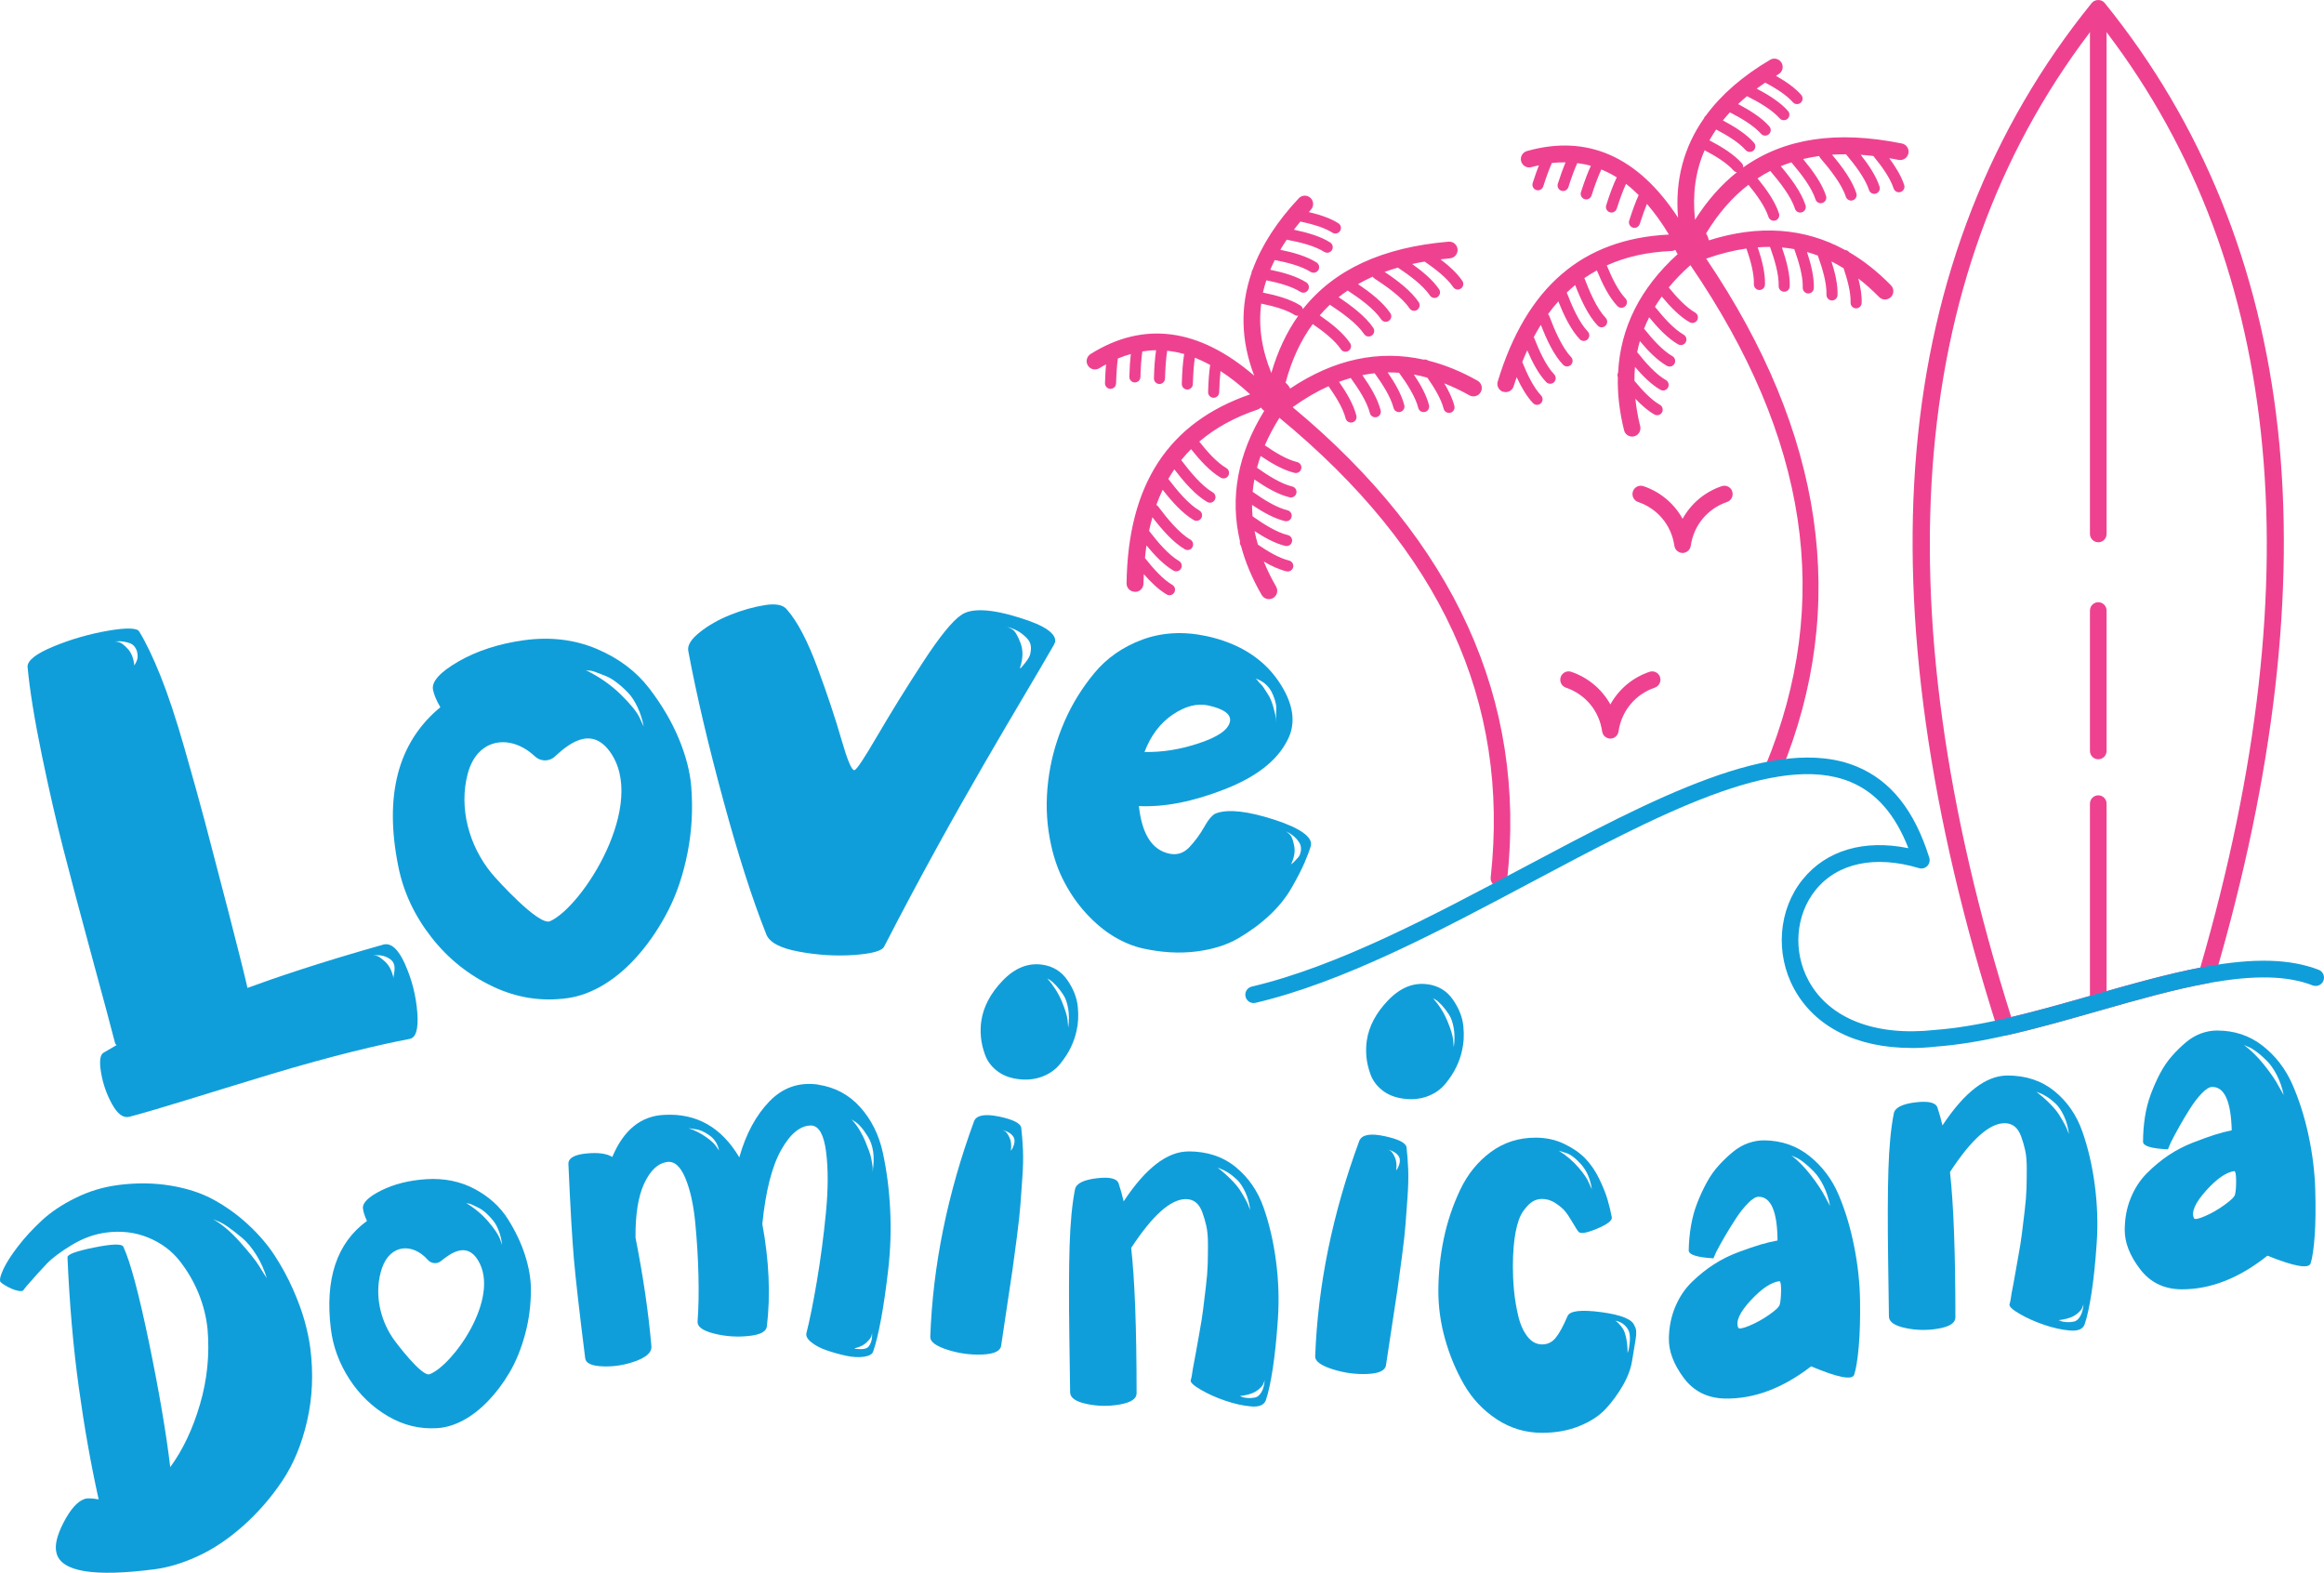 <svg width="133" height="90" viewBox="0 0 133 90" fill="none" xmlns="http://www.w3.org/2000/svg">
<g clip-path="url(#clip0_1016_318)">
<path d="M6.731 67.816C7.795 67.677 8.804 67.688 9.76 67.846C10.716 68.004 11.546 68.277 12.252 68.667C12.957 69.056 13.611 69.528 14.213 70.087C14.815 70.646 15.318 71.233 15.719 71.847C16.12 72.465 16.468 73.101 16.761 73.764C17.054 74.424 17.276 75.033 17.432 75.587C17.585 76.141 17.693 76.655 17.756 77.127C17.943 78.584 17.883 79.981 17.576 81.312C17.27 82.646 16.793 83.794 16.148 84.753C15.503 85.713 14.759 86.566 13.92 87.313C13.08 88.058 12.224 88.634 11.35 89.039C10.476 89.444 9.641 89.699 8.843 89.801C5.365 90.251 3.497 89.942 3.234 88.87C3.117 88.447 3.256 87.861 3.646 87.109C4.039 86.36 4.433 85.916 4.833 85.782C4.971 85.723 5.243 85.73 5.646 85.801C5.204 83.814 4.824 81.672 4.507 79.374C4.19 77.079 3.976 74.602 3.862 71.945C3.862 71.778 4.373 71.592 5.396 71.386C6.418 71.181 6.973 71.165 7.059 71.343C7.462 72.209 7.952 74.045 8.533 76.85C9.111 79.654 9.514 82.023 9.743 83.956C10.468 82.965 11.035 81.765 11.447 80.355C11.859 78.946 12.002 77.519 11.879 76.072C11.81 75.373 11.637 74.684 11.363 74.011C11.089 73.337 10.722 72.712 10.265 72.133C9.805 71.557 9.208 71.118 8.474 70.817C7.739 70.516 6.943 70.421 6.084 70.531C5.409 70.618 4.753 70.856 4.116 71.239C3.48 71.624 3.005 71.978 2.692 72.3C2.38 72.623 1.981 73.067 1.491 73.63C1.42 73.723 1.366 73.792 1.331 73.838C1.294 73.885 1.208 73.896 1.07 73.872C0.932 73.848 0.792 73.805 0.647 73.74C0.503 73.675 0.369 73.604 0.246 73.526C0.123 73.448 0.047 73.389 0.022 73.353C-0.035 73.236 0.022 72.993 0.194 72.625C0.365 72.259 0.643 71.826 1.025 71.328C1.407 70.83 1.86 70.338 2.38 69.853C2.9 69.368 3.545 68.935 4.317 68.554C5.089 68.173 5.894 67.926 6.733 67.818L6.731 67.816ZM12.191 69.769C12.683 70.04 13.197 70.472 13.732 71.072C14.267 71.672 14.625 72.12 14.811 72.419C14.994 72.72 15.152 72.965 15.279 73.158L15.283 73.188C15.134 72.686 14.929 72.227 14.668 71.811C14.407 71.397 14.137 71.07 13.857 70.836C13.577 70.603 13.311 70.397 13.061 70.219C12.809 70.044 12.597 69.925 12.422 69.864L12.191 69.769Z" fill="#109EDA"/>
<path d="M46.818 62.069C47.782 62.214 48.585 62.642 49.226 63.355C49.866 64.067 50.298 64.933 50.522 65.953C50.745 66.973 50.885 68.056 50.943 69.204C51.001 70.351 50.965 71.492 50.835 72.625C50.706 73.757 50.565 74.721 50.416 75.514C50.268 76.306 50.119 76.915 49.97 77.343C49.92 77.493 49.748 77.59 49.452 77.638C49.157 77.683 48.818 77.666 48.438 77.586C48.059 77.504 47.687 77.402 47.325 77.278C46.962 77.155 46.665 76.999 46.432 76.811C46.199 76.624 46.106 76.445 46.154 76.274C46.339 75.55 46.538 74.563 46.751 73.307C46.962 72.053 47.135 70.75 47.267 69.398C47.398 68.047 47.401 66.885 47.275 65.908C47.15 64.931 46.868 64.431 46.432 64.407C45.81 64.399 45.234 64.864 44.706 65.804C44.177 66.744 43.817 68.156 43.627 70.042C44.016 72.148 44.102 74.104 43.886 75.91C43.849 76.204 43.498 76.386 42.831 76.453C42.164 76.523 41.509 76.475 40.864 76.313C40.218 76.15 39.904 75.923 39.921 75.63C39.979 74.857 39.996 73.978 39.972 72.993C39.949 72.008 39.888 70.997 39.787 69.955C39.686 68.916 39.494 68.058 39.209 67.387C38.922 66.716 38.566 66.419 38.139 66.499C37.63 66.586 37.205 66.997 36.864 67.731C36.523 68.467 36.359 69.5 36.37 70.828C36.808 73.034 37.112 75.106 37.28 77.044C37.308 77.374 37.013 77.655 36.391 77.885C35.77 78.114 35.136 78.216 34.493 78.19C33.848 78.164 33.513 78.006 33.489 77.716C33.159 75.085 32.944 73.199 32.844 72.053C32.745 70.908 32.639 69.095 32.529 66.612C32.521 66.28 32.855 66.079 33.533 66.01C34.21 65.94 34.713 66.005 35.041 66.207C35.692 64.654 36.689 63.851 38.031 63.797C39.865 63.699 41.291 64.511 42.309 66.228C42.689 64.886 43.265 63.818 44.035 63.024C44.805 62.229 45.735 61.911 46.825 62.064L46.818 62.069ZM39.394 64.555C39.778 64.687 40.119 64.86 40.417 65.074C40.715 65.286 40.911 65.473 41.008 65.631L41.151 65.836C41.077 65.468 40.892 65.178 40.594 64.966C40.296 64.754 40.022 64.637 39.772 64.617L39.394 64.557V64.555ZM48.896 77.157C48.917 77.177 48.956 77.187 49.008 77.194C49.059 77.2 49.148 77.203 49.273 77.203C49.398 77.203 49.504 77.183 49.595 77.144C49.685 77.105 49.763 77.005 49.832 76.843C49.901 76.681 49.925 76.477 49.903 76.23C49.907 76.293 49.899 76.367 49.875 76.451C49.851 76.536 49.758 76.659 49.597 76.817C49.435 76.977 49.202 77.09 48.896 77.159V77.157ZM48.727 64.052C48.908 64.245 49.068 64.455 49.2 64.68C49.334 64.907 49.439 65.118 49.517 65.306C49.595 65.496 49.668 65.683 49.735 65.862C49.802 66.044 49.847 66.2 49.869 66.335C49.89 66.469 49.912 66.59 49.931 66.703C49.95 66.815 49.953 66.904 49.938 66.967L49.942 67.03C50.009 66.607 50.017 66.233 49.97 65.906C49.92 65.579 49.823 65.295 49.679 65.059C49.534 64.823 49.394 64.628 49.256 64.472C49.118 64.319 48.995 64.215 48.887 64.16L48.723 64.05L48.727 64.052Z" fill="#109EDA"/>
<path d="M55.75 64.145C55.901 63.812 56.375 63.73 57.176 63.894C57.974 64.061 58.397 64.273 58.444 64.531C58.492 64.936 58.524 65.362 58.544 65.815C58.563 66.267 58.55 66.787 58.509 67.378C58.466 67.967 58.431 68.48 58.399 68.916C58.369 69.351 58.3 69.979 58.194 70.799C58.088 71.62 58.004 72.235 57.946 72.647C57.888 73.056 57.78 73.783 57.62 74.827C57.461 75.871 57.353 76.598 57.294 77.008C57.251 77.315 56.893 77.484 56.222 77.512C55.551 77.54 54.887 77.452 54.229 77.242C53.571 77.031 53.241 76.791 53.238 76.518C53.381 72.441 54.218 68.316 55.75 64.145ZM59.646 55.202C60.259 55.291 60.738 55.583 61.083 56.084C61.428 56.584 61.626 57.086 61.68 57.597C61.732 58.106 61.708 58.574 61.607 58.998C61.542 59.303 61.437 59.611 61.288 59.925C61.139 60.239 60.932 60.559 60.666 60.886C60.401 61.213 60.054 61.458 59.624 61.616C59.195 61.774 58.725 61.818 58.215 61.744C57.745 61.677 57.353 61.517 57.035 61.261C56.716 61.008 56.494 60.702 56.369 60.349C56.242 59.996 56.164 59.661 56.138 59.345C56.11 59.026 56.116 58.725 56.157 58.437C56.274 57.619 56.682 56.846 57.379 56.118C58.075 55.393 58.833 55.087 59.648 55.204L59.646 55.202ZM57.849 65.858C57.875 65.819 57.901 65.782 57.926 65.743C57.952 65.704 57.985 65.631 58.021 65.522C58.058 65.412 58.069 65.304 58.052 65.198C58.036 65.091 57.967 64.988 57.847 64.886C57.726 64.786 57.553 64.708 57.333 64.656C57.374 64.663 57.432 64.687 57.51 64.728C57.588 64.771 57.674 64.892 57.771 65.094C57.868 65.295 57.894 65.551 57.851 65.858H57.849ZM59.939 55.997C60.297 56.404 60.574 56.841 60.768 57.307C60.962 57.775 61.072 58.134 61.098 58.39L61.132 58.803C61.188 58.413 61.186 58.054 61.132 57.721C61.074 57.389 60.983 57.125 60.854 56.928C60.727 56.733 60.589 56.556 60.444 56.4C60.3 56.244 60.179 56.138 60.084 56.081L59.939 55.997Z" fill="#109EDA"/>
<path d="M68.015 65.888C69.087 65.888 69.989 66.189 70.722 66.789C71.454 67.389 71.984 68.16 72.314 69.102C72.644 70.044 72.882 71.068 73.026 72.174C73.171 73.281 73.207 74.379 73.134 75.466C73.061 76.553 72.964 77.499 72.841 78.307C72.718 79.115 72.582 79.725 72.439 80.139C72.336 80.407 72.053 80.522 71.589 80.481C71.126 80.44 70.636 80.332 70.12 80.154C69.605 79.979 69.141 79.771 68.729 79.532C68.317 79.294 68.12 79.112 68.142 78.989C68.183 78.866 68.224 78.647 68.265 78.337C68.347 77.924 68.409 77.592 68.45 77.343C68.491 77.094 68.558 76.718 68.651 76.211C68.744 75.704 68.811 75.28 68.852 74.938C68.893 74.595 68.944 74.171 69.007 73.664C69.07 73.158 69.104 72.722 69.115 72.361C69.126 71.999 69.13 71.612 69.13 71.196C69.13 70.78 69.1 70.436 69.037 70.156C68.975 69.877 68.897 69.613 68.804 69.364C68.711 69.115 68.588 68.929 68.433 68.805C68.278 68.682 68.088 68.619 67.861 68.619C66.996 68.619 65.954 69.55 64.737 71.412C64.942 73.255 65.046 76.029 65.046 79.734C65.046 80.044 64.727 80.256 64.088 80.371C63.45 80.483 62.815 80.475 62.185 80.34C61.555 80.206 61.242 79.983 61.242 79.673C61.242 79.632 61.227 78.556 61.197 76.445C61.167 74.333 61.171 72.616 61.212 71.291C61.253 69.966 61.357 68.89 61.521 68.062C61.583 67.731 61.995 67.519 62.759 67.426C63.521 67.333 63.946 67.441 64.028 67.753C64.131 68.062 64.224 68.394 64.306 68.747C65.564 66.843 66.8 65.891 68.019 65.891L68.015 65.888ZM69.686 66.82C69.954 67.027 70.207 67.248 70.444 67.487C70.681 67.725 70.862 67.941 70.985 68.138C71.108 68.335 71.216 68.522 71.311 68.697C71.404 68.872 71.46 69.002 71.481 69.085L71.544 69.24C71.503 68.868 71.41 68.526 71.266 68.216C71.121 67.907 70.962 67.668 70.787 67.502C70.612 67.337 70.442 67.203 70.275 67.099C70.109 66.995 69.967 66.924 69.842 66.882L69.686 66.82ZM70.923 79.89C70.964 79.89 71.016 79.905 71.078 79.937C71.141 79.968 71.249 79.989 71.404 80C71.559 80.011 71.702 80 71.838 79.97C71.971 79.94 72.09 79.836 72.194 79.66C72.297 79.485 72.357 79.251 72.379 78.961C72.379 78.983 72.373 79.002 72.364 79.024C72.353 79.045 72.338 79.087 72.316 79.147C72.295 79.21 72.265 79.266 72.224 79.318C72.183 79.37 72.127 79.426 72.053 79.489C71.98 79.552 71.898 79.608 71.805 79.66C71.712 79.712 71.589 79.758 71.434 79.801C71.279 79.842 71.108 79.875 70.923 79.894V79.89Z" fill="#109EDA"/>
<path d="M77.803 65.26C77.956 64.927 78.43 64.845 79.229 65.014C80.027 65.183 80.45 65.395 80.495 65.652C80.54 66.057 80.573 66.484 80.59 66.936C80.607 67.389 80.594 67.909 80.551 68.5C80.508 69.089 80.471 69.602 80.439 70.037C80.407 70.472 80.338 71.1 80.23 71.921C80.122 72.742 80.038 73.357 79.979 73.766C79.921 74.175 79.811 74.903 79.649 75.945C79.488 76.988 79.377 77.714 79.319 78.123C79.274 78.43 78.918 78.597 78.247 78.625C77.576 78.653 76.912 78.562 76.256 78.352C75.598 78.142 75.268 77.9 75.266 77.629C75.416 73.552 76.26 69.429 77.8 65.26H77.803ZM81.718 56.326C82.331 56.415 82.808 56.709 83.153 57.209C83.498 57.71 83.697 58.214 83.746 58.723C83.798 59.232 83.772 59.7 83.669 60.124C83.604 60.429 83.496 60.737 83.347 61.051C83.198 61.365 82.991 61.685 82.724 62.012C82.458 62.339 82.111 62.582 81.682 62.74C81.252 62.898 80.782 62.939 80.273 62.865C79.802 62.796 79.41 62.636 79.093 62.38C78.776 62.125 78.553 61.822 78.428 61.469C78.301 61.116 78.225 60.78 78.197 60.462C78.169 60.144 78.178 59.843 78.219 59.555C78.338 58.736 78.745 57.963 79.444 57.238C80.143 56.512 80.901 56.209 81.716 56.328L81.718 56.326ZM79.9 66.978C79.925 66.939 79.951 66.902 79.979 66.863C80.005 66.824 80.038 66.75 80.074 66.642C80.111 66.531 80.122 66.423 80.105 66.317C80.09 66.211 80.02 66.107 79.9 66.005C79.779 65.904 79.608 65.828 79.386 65.774C79.427 65.78 79.485 65.804 79.563 65.847C79.641 65.891 79.727 66.012 79.822 66.215C79.917 66.417 79.943 66.672 79.9 66.98V66.978ZM82.01 57.121C82.368 57.528 82.642 57.965 82.836 58.433C83.028 58.901 83.138 59.26 83.164 59.516L83.198 59.929C83.254 59.539 83.254 59.18 83.198 58.847C83.142 58.515 83.049 58.251 82.922 58.054C82.795 57.857 82.659 57.682 82.514 57.523C82.37 57.368 82.249 57.261 82.154 57.205L82.01 57.121Z" fill="#109EDA"/>
<path d="M93.543 75.877C93.647 76.022 93.666 76.276 93.606 76.637C93.543 76.999 93.476 77.408 93.405 77.863C93.332 78.318 93.157 78.79 92.879 79.275C92.6 79.762 92.275 80.206 91.903 80.611C91.532 81.014 91.028 81.345 90.387 81.605C89.748 81.865 89.036 81.992 88.253 81.992C87.304 81.992 86.439 81.735 85.656 81.217C84.873 80.7 84.249 80.037 83.785 79.229C83.321 78.422 82.961 77.558 82.702 76.637C82.443 75.717 82.316 74.801 82.316 73.889C82.316 72.876 82.419 71.878 82.624 70.893C82.829 69.909 83.144 68.974 83.567 68.082C83.99 67.192 84.573 66.473 85.315 65.925C86.057 65.377 86.913 65.102 87.882 65.102C88.48 65.102 89.025 65.222 89.522 65.46C90.016 65.698 90.419 65.977 90.728 66.298C91.036 66.618 91.299 67.001 91.517 67.448C91.733 67.894 91.893 68.292 91.996 68.643C92.1 68.996 92.182 69.336 92.244 69.667C92.264 69.853 91.977 70.07 91.379 70.319C90.782 70.568 90.43 70.62 90.326 70.475C90.285 70.434 90.177 70.263 90.001 69.962C89.826 69.663 89.675 69.44 89.552 69.295C89.429 69.15 89.248 69 89.01 68.844C88.773 68.688 88.521 68.61 88.253 68.61C88.046 68.61 87.861 68.662 87.697 68.766C87.53 68.87 87.356 69.052 87.17 69.31C86.985 69.57 86.84 69.968 86.737 70.505C86.633 71.044 86.581 71.705 86.581 72.493C86.581 72.928 86.6 73.372 86.644 73.829C86.685 74.284 86.762 74.76 86.877 75.258C86.989 75.754 87.166 76.159 87.403 76.469C87.64 76.778 87.923 76.934 88.253 76.934C88.562 76.934 88.82 76.811 89.025 76.562C89.23 76.313 89.459 75.899 89.705 75.321C89.828 75.011 90.473 74.933 91.638 75.087C92.803 75.243 93.437 75.507 93.541 75.879L93.543 75.877ZM91.099 68.054C91.017 67.476 90.814 67.004 90.495 66.642C90.175 66.28 89.88 66.057 89.612 65.975L89.211 65.852C89.645 66.12 90.02 66.441 90.339 66.813C90.659 67.186 90.859 67.487 90.943 67.714L91.099 68.056V68.054ZM93.142 77.43C93.161 77.389 93.183 77.326 93.204 77.244C93.224 77.161 93.245 77.021 93.267 76.824C93.286 76.627 93.282 76.451 93.252 76.295C93.222 76.139 93.133 75.99 92.989 75.845C92.844 75.7 92.648 75.607 92.402 75.566C92.421 75.566 92.449 75.576 92.48 75.596C92.51 75.618 92.568 75.669 92.65 75.752C92.732 75.834 92.81 75.934 92.883 76.046C92.954 76.161 93.017 76.341 93.069 76.59C93.12 76.839 93.146 77.118 93.146 77.428L93.142 77.43Z" fill="#109EDA"/>
<path d="M100.988 65.256C101.979 65.273 102.839 65.577 103.573 66.17C104.306 66.761 104.861 67.506 105.236 68.402C105.614 69.299 105.905 70.278 106.114 71.337C106.324 72.395 106.436 73.433 106.449 74.448C106.464 75.464 106.438 76.336 106.373 77.07C106.308 77.805 106.222 78.337 106.114 78.664C106.006 78.993 105.182 78.835 103.648 78.188C102.02 79.444 100.38 80.059 98.73 80.031C97.72 80.013 96.926 79.617 96.352 78.842C95.778 78.067 95.496 77.317 95.508 76.592C95.519 75.929 95.642 75.321 95.88 74.766C96.115 74.212 96.432 73.74 96.831 73.355C97.228 72.969 97.647 72.634 98.084 72.352C98.522 72.071 98.995 71.835 99.504 71.646C100.013 71.458 100.432 71.315 100.764 71.217C101.096 71.12 101.418 71.042 101.726 70.986C101.713 69.329 101.355 68.496 100.654 68.483C100.488 68.48 100.285 68.6 100.046 68.844C99.804 69.089 99.573 69.379 99.351 69.717C99.129 70.055 98.917 70.399 98.714 70.745C98.512 71.094 98.348 71.391 98.22 71.638L98.058 72.008C97.111 71.951 96.639 71.798 96.643 71.549C96.652 71.072 96.695 70.603 96.775 70.139C96.855 69.676 96.975 69.236 97.137 68.825C97.299 68.413 97.48 68.023 97.683 67.653C97.886 67.283 98.117 66.956 98.38 66.672C98.643 66.386 98.909 66.133 99.183 65.91C99.454 65.687 99.746 65.52 100.056 65.412C100.367 65.304 100.678 65.252 100.986 65.256H100.988ZM101.853 74.65C101.897 74.485 101.922 74.232 101.929 73.889C101.935 73.547 101.907 73.357 101.845 73.314C101.37 73.368 100.818 73.736 100.186 74.42C99.556 75.102 99.321 75.622 99.478 75.977C99.517 76.061 99.731 76.022 100.115 75.864C100.499 75.706 100.878 75.494 101.254 75.232C101.629 74.97 101.828 74.775 101.851 74.652L101.853 74.65ZM102.522 66.12C102.908 66.417 103.284 66.8 103.648 67.272C104.011 67.744 104.283 68.158 104.464 68.513L104.734 69.015C104.658 68.6 104.535 68.221 104.367 67.876C104.196 67.532 104.011 67.255 103.808 67.045C103.605 66.835 103.407 66.655 103.215 66.508C103.021 66.361 102.863 66.263 102.74 66.22L102.524 66.122L102.522 66.12Z" fill="#109EDA"/>
<path d="M114.873 61.545C115.946 61.545 116.847 61.846 117.581 62.445C118.312 63.045 118.843 63.816 119.173 64.758C119.503 65.7 119.741 66.724 119.885 67.831C120.03 68.937 120.066 70.035 119.993 71.122C119.92 72.209 119.823 73.156 119.7 73.963C119.577 74.771 119.441 75.382 119.298 75.795C119.195 76.064 118.912 76.178 118.448 76.137C117.984 76.096 117.495 75.988 116.979 75.81C116.463 75.635 116 75.427 115.588 75.189C115.175 74.951 114.979 74.769 115.001 74.645C115.042 74.522 115.083 74.303 115.124 73.993C115.206 73.58 115.268 73.249 115.309 72.999C115.35 72.751 115.417 72.374 115.51 71.867C115.603 71.36 115.67 70.936 115.711 70.594C115.752 70.252 115.803 69.827 115.866 69.321C115.928 68.814 115.963 68.379 115.974 68.017C115.985 67.655 115.989 67.268 115.989 66.852C115.989 66.436 115.959 66.092 115.896 65.813C115.833 65.533 115.756 65.269 115.663 65.02C115.57 64.771 115.447 64.585 115.292 64.461C115.137 64.338 114.947 64.275 114.72 64.275C113.855 64.275 112.813 65.206 111.596 67.069C111.801 68.911 111.905 71.685 111.905 75.39C111.905 75.7 111.586 75.912 110.947 76.027C110.308 76.139 109.674 76.131 109.044 75.996C108.414 75.862 108.101 75.639 108.101 75.329C108.101 75.288 108.086 74.212 108.056 72.101C108.026 69.99 108.03 68.272 108.071 66.947C108.112 65.622 108.216 64.546 108.38 63.719C108.442 63.387 108.854 63.175 109.618 63.082C110.38 62.989 110.805 63.097 110.887 63.409C110.99 63.719 111.083 64.05 111.165 64.403C112.423 62.5 113.659 61.547 114.878 61.547L114.873 61.545ZM116.543 62.476C116.811 62.684 117.063 62.904 117.301 63.143C117.538 63.381 117.719 63.597 117.842 63.794C117.965 63.992 118.073 64.178 118.168 64.353C118.261 64.529 118.317 64.659 118.338 64.741L118.401 64.897C118.36 64.524 118.267 64.182 118.123 63.872C117.978 63.563 117.818 63.325 117.644 63.158C117.469 62.993 117.298 62.859 117.132 62.755C116.966 62.651 116.824 62.58 116.699 62.539L116.543 62.476ZM117.782 75.546C117.823 75.546 117.874 75.561 117.937 75.594C118 75.624 118.107 75.646 118.263 75.656C118.418 75.667 118.56 75.656 118.696 75.626C118.83 75.596 118.949 75.492 119.052 75.317C119.156 75.141 119.216 74.907 119.238 74.617C119.238 74.639 119.231 74.658 119.223 74.68C119.212 74.701 119.197 74.743 119.175 74.803C119.154 74.866 119.124 74.922 119.083 74.974C119.042 75.026 118.985 75.083 118.912 75.145C118.839 75.208 118.757 75.264 118.664 75.317C118.571 75.368 118.448 75.414 118.293 75.457C118.138 75.498 117.967 75.531 117.782 75.55V75.546Z" fill="#109EDA"/>
<path d="M126.886 58.972C127.876 58.972 128.741 59.262 129.483 59.84C130.226 60.421 130.793 61.155 131.186 62.045C131.576 62.935 131.887 63.907 132.113 64.964C132.34 66.018 132.469 67.056 132.499 68.069C132.53 69.082 132.519 69.957 132.469 70.693C132.418 71.427 132.34 71.962 132.236 72.291C132.133 72.623 131.309 72.478 129.762 71.856C128.152 73.14 126.523 73.781 124.875 73.781C123.866 73.781 123.065 73.398 122.478 72.631C121.892 71.867 121.596 71.12 121.596 70.397C121.596 69.734 121.708 69.124 121.937 68.565C122.163 68.006 122.472 67.53 122.865 67.136C123.255 66.744 123.669 66.402 124.101 66.111C124.534 65.821 125.002 65.579 125.507 65.382C126.012 65.185 126.431 65.035 126.761 64.931C127.091 64.827 127.41 64.745 127.719 64.682C127.678 63.026 127.307 62.199 126.605 62.199C126.439 62.199 126.239 62.322 126.001 62.571C125.764 62.82 125.538 63.114 125.322 63.457C125.106 63.799 124.899 64.145 124.703 64.496C124.506 64.849 124.347 65.148 124.224 65.397L124.068 65.769C123.119 65.728 122.644 65.583 122.644 65.334C122.644 64.858 122.681 64.388 122.752 63.922C122.824 63.457 122.938 63.017 123.093 62.603C123.249 62.19 123.423 61.796 123.62 61.423C123.816 61.051 124.042 60.72 124.299 60.429C124.556 60.139 124.819 59.882 125.089 59.654C125.356 59.427 125.645 59.256 125.954 59.141C126.262 59.029 126.573 58.97 126.882 58.97L126.886 58.972ZM127.909 68.348C127.95 68.184 127.971 67.928 127.971 67.588C127.971 67.248 127.941 67.056 127.878 67.014C127.404 67.077 126.858 67.454 126.239 68.147C125.62 68.84 125.393 69.364 125.559 69.715C125.6 69.797 125.812 69.756 126.193 69.591C126.575 69.427 126.951 69.208 127.322 68.939C127.693 68.671 127.889 68.474 127.909 68.35V68.348ZM128.433 59.81C128.823 60.1 129.205 60.477 129.578 60.943C129.949 61.408 130.228 61.818 130.413 62.168L130.692 62.664C130.61 62.251 130.48 61.872 130.305 61.532C130.131 61.19 129.939 60.917 129.734 60.709C129.527 60.503 129.326 60.325 129.13 60.181C128.933 60.035 128.774 59.942 128.651 59.901L128.435 59.808L128.433 59.81Z" fill="#109EDA"/>
<path d="M30.053 71.845C29.833 71.155 29.505 70.455 29.058 69.749C28.611 69.046 27.979 68.472 27.16 68.037C26.34 67.601 25.412 67.413 24.394 67.478C23.419 67.541 22.56 67.757 21.824 68.121C21.089 68.485 20.741 68.831 20.771 69.145C20.791 69.342 20.866 69.583 21.002 69.868C19.255 71.137 18.595 73.21 18.931 76.018C19.054 77.06 19.419 78.028 19.999 78.924C20.584 79.823 21.32 80.526 22.21 81.046C23.102 81.568 24.036 81.791 25.041 81.724C25.524 81.691 26.008 81.544 26.502 81.282C26.994 81.02 27.466 80.654 27.923 80.182C28.378 79.712 28.791 79.167 29.157 78.545C29.524 77.924 29.822 77.196 30.048 76.362C30.275 75.529 30.389 74.656 30.383 73.744C30.378 73.171 30.271 72.536 30.053 71.845ZM24.586 78.64C24.15 78.803 22.672 76.854 22.48 76.57C21.703 75.427 21.406 73.903 21.861 72.567C22.336 71.181 23.624 71.124 24.478 72.09C24.676 72.313 25.004 72.352 25.233 72.166C25.768 71.737 26.694 71.033 27.356 72.116C28.681 74.29 25.889 78.155 24.584 78.64H24.586ZM28.594 70.86C28.504 70.624 28.286 70.304 27.938 69.899C27.591 69.492 27.17 69.141 26.678 68.844C26.711 68.853 26.745 68.862 26.778 68.87C26.845 68.868 26.931 68.894 27.043 68.948C27.153 69.002 27.276 69.063 27.41 69.128C27.541 69.193 27.682 69.292 27.828 69.427C27.973 69.561 28.109 69.706 28.232 69.86C28.355 70.013 28.463 70.215 28.555 70.46C28.646 70.704 28.706 70.966 28.735 71.243C28.689 71.116 28.644 70.988 28.599 70.86H28.594Z" fill="#109EDA"/>
<path d="M23.194 55.2C22.799 54.314 22.379 53.933 21.936 54.055C18.198 55.107 15.628 55.995 14.163 56.532C13.986 55.75 13.613 54.262 13.046 52.071C12.478 49.88 12.04 48.204 11.732 47.041C11.424 45.878 11.029 44.464 10.552 42.797C10.073 41.129 9.62 39.761 9.191 38.691C8.761 37.621 8.353 36.766 7.963 36.132C7.836 35.93 7.242 35.911 6.185 36.093C5.126 36.275 4.09 36.571 3.083 36.985C2.073 37.398 1.573 37.792 1.577 38.152C1.698 39.466 1.968 41.147 2.39 43.193C2.813 45.239 3.23 47.047 3.633 48.617C4.037 50.189 4.572 52.212 5.245 54.689C5.918 57.166 6.369 58.836 6.587 59.698C6.595 59.726 6.623 59.763 6.671 59.806C6.431 59.947 6.187 60.085 5.948 60.228C5.728 60.332 5.672 60.713 5.782 61.371C5.892 62.03 6.108 62.638 6.42 63.197C6.733 63.758 7.061 63.994 7.406 63.907C9.178 63.439 11.851 62.573 15.482 61.477C19.115 60.384 21.779 59.769 23.421 59.455C23.8 59.405 23.954 58.907 23.883 57.957C23.811 57.006 23.585 56.088 23.192 55.204L23.194 55.2ZM7.857 37.721C7.838 37.786 7.812 37.853 7.777 37.922C7.743 37.992 7.713 38.044 7.687 38.081C7.646 37.676 7.523 37.359 7.318 37.136C7.111 36.911 6.94 36.781 6.802 36.745C6.707 36.721 6.632 36.708 6.571 36.71C6.548 36.712 6.522 36.716 6.496 36.721C6.518 36.714 6.541 36.712 6.571 36.71C6.751 36.69 6.914 36.69 7.066 36.714C7.236 36.742 7.372 36.779 7.473 36.825C7.575 36.87 7.657 36.937 7.717 37.024C7.777 37.113 7.816 37.191 7.836 37.26C7.855 37.329 7.866 37.407 7.875 37.494C7.881 37.583 7.875 37.658 7.857 37.721ZM22.579 55.479C22.567 55.644 22.551 55.757 22.534 55.817C22.517 55.88 22.513 55.938 22.526 55.995C22.437 55.575 22.28 55.256 22.049 55.04C21.818 54.825 21.645 54.709 21.533 54.689C21.458 54.676 21.395 54.669 21.343 54.672C21.643 54.641 21.889 54.667 22.081 54.75C22.286 54.838 22.422 54.942 22.493 55.059C22.564 55.176 22.592 55.317 22.579 55.479Z" fill="#109EDA"/>
<path d="M38.861 42.301C38.46 41.329 37.895 40.356 37.155 39.391C36.415 38.425 35.414 37.667 34.148 37.132C32.881 36.597 31.483 36.428 29.977 36.638C28.536 36.838 27.285 37.249 26.232 37.855C25.179 38.464 24.7 39.003 24.778 39.453C24.828 39.735 24.968 40.075 25.201 40.471C22.743 42.5 21.986 45.562 22.793 49.574C23.089 51.064 23.734 52.417 24.696 53.645C25.66 54.875 26.834 55.806 28.212 56.456C29.593 57.108 31.006 57.324 32.491 57.116C33.203 57.015 33.908 56.748 34.611 56.313C35.315 55.88 35.977 55.297 36.603 54.566C37.228 53.836 37.781 53.002 38.26 52.065C38.736 51.127 39.101 50.044 39.345 48.816C39.589 47.587 39.664 46.318 39.558 45.003C39.491 44.174 39.261 43.273 38.861 42.301ZM31.479 52.716C30.847 53 28.443 50.354 28.126 49.966C26.847 48.405 26.241 46.237 26.771 44.261C27.324 42.208 29.231 41.983 30.609 43.28C30.927 43.578 31.418 43.598 31.74 43.303C32.486 42.623 33.787 41.504 34.888 42.992C37.092 45.98 33.364 51.87 31.479 52.716ZM36.59 41.043C36.428 40.714 36.07 40.274 35.511 39.728C34.95 39.183 34.288 38.721 33.524 38.349C33.574 38.358 33.623 38.366 33.675 38.375C33.772 38.364 33.906 38.392 34.078 38.457C34.249 38.524 34.437 38.598 34.644 38.676C34.849 38.754 35.066 38.882 35.297 39.059C35.528 39.237 35.742 39.429 35.943 39.64C36.143 39.85 36.324 40.127 36.486 40.469C36.648 40.813 36.767 41.184 36.838 41.58C36.756 41.4 36.674 41.22 36.592 41.043H36.59Z" fill="#109EDA"/>
<path d="M58.395 35.361C56.71 34.828 55.569 34.785 55.001 35.2C54.535 35.506 53.799 36.392 52.833 37.873C51.866 39.354 50.999 40.757 50.225 42.08C49.45 43.405 49.014 44.072 48.889 44.072C48.734 44.074 48.494 43.492 48.156 42.325C47.819 41.155 47.368 39.791 46.792 38.23C46.216 36.671 45.629 35.558 45.045 34.893C44.837 34.616 44.413 34.525 43.774 34.627C43.135 34.728 42.477 34.915 41.802 35.183C41.127 35.454 40.54 35.787 40.046 36.181C39.55 36.576 39.332 36.931 39.388 37.242C39.88 39.878 40.562 42.73 41.396 45.802C42.229 48.877 43.042 51.426 43.847 53.448C44.018 53.927 44.645 54.258 45.72 54.457C46.794 54.657 47.847 54.721 48.88 54.648C49.916 54.572 50.49 54.414 50.606 54.156C54.831 45.943 58.386 40.272 60.325 36.881C60.325 36.853 60.345 36.812 60.382 36.755C60.474 36.275 59.816 35.8 58.39 35.361H58.395ZM58.997 37.154C58.988 37.325 58.958 37.468 58.904 37.578C58.848 37.691 58.77 37.808 58.669 37.931C58.565 38.057 58.496 38.139 58.464 38.18C58.429 38.221 58.397 38.241 58.364 38.241C58.55 37.704 58.565 37.225 58.405 36.801C58.246 36.379 58.093 36.121 57.95 36.028C57.806 35.935 57.67 35.872 57.54 35.839C57.929 35.941 58.235 36.078 58.455 36.244C58.675 36.413 58.824 36.563 58.9 36.695C58.975 36.827 59.007 36.98 58.999 37.152L58.997 37.154Z" fill="#109EDA"/>
<path d="M72.92 46.904C71.406 46.413 70.306 46.298 69.637 46.528C69.428 46.582 69.192 46.837 68.934 47.294C68.675 47.751 68.383 48.147 68.06 48.487C67.734 48.825 67.354 48.946 66.912 48.849C65.924 48.632 65.354 47.73 65.177 46.127C66.655 46.196 68.271 45.872 70.064 45.174C71.857 44.477 73.074 43.557 73.678 42.359C74.195 41.378 74.036 40.237 73.147 38.949C72.258 37.663 70.882 36.799 69.054 36.402C67.738 36.119 66.507 36.186 65.382 36.599C64.256 37.015 63.337 37.658 62.625 38.52C61.913 39.382 61.348 40.302 60.923 41.279C60.496 42.255 60.209 43.243 60.051 44.237C59.866 45.406 59.855 46.513 60.008 47.558C60.161 48.604 60.425 49.503 60.798 50.257C61.169 51.012 61.616 51.673 62.138 52.244C62.66 52.816 63.197 53.266 63.754 53.598C64.312 53.929 64.862 54.154 65.41 54.275C66.481 54.509 67.484 54.568 68.435 54.451C69.387 54.334 70.191 54.085 70.856 53.699C71.52 53.314 72.116 52.877 72.647 52.381C73.175 51.887 73.606 51.354 73.932 50.778C74.26 50.205 74.506 49.724 74.67 49.338C74.834 48.953 74.951 48.641 75.02 48.399C75.13 47.909 74.435 47.396 72.92 46.902V46.904ZM72.405 39.135C72.554 39.263 72.666 39.401 72.75 39.551C72.83 39.7 72.901 39.867 72.959 40.051C73.015 40.235 73.043 40.391 73.041 40.519C73.037 40.649 73.033 40.783 73.028 40.926C73.022 41.067 73.02 41.164 73.022 41.216C73.022 41.27 73.022 41.307 73.015 41.331C73.024 41.177 73.011 41.025 72.977 40.874C72.942 40.722 72.903 40.577 72.864 40.436C72.826 40.296 72.778 40.161 72.722 40.032C72.666 39.902 72.606 39.789 72.539 39.694C72.474 39.598 72.407 39.499 72.344 39.393C72.282 39.287 72.217 39.206 72.157 39.152C72.096 39.098 72.042 39.04 71.999 38.977C71.954 38.914 71.906 38.864 71.857 38.825C72.077 38.906 72.258 39.007 72.407 39.133L72.405 39.135ZM67.111 40.895C67.833 40.404 68.519 40.229 69.158 40.371C70.075 40.577 70.483 40.895 70.385 41.311C70.278 41.777 69.682 42.177 68.614 42.532C67.546 42.888 66.511 43.054 65.499 43.031C65.853 42.102 66.388 41.385 67.111 40.893V40.895ZM74.433 48.747C74.411 48.873 74.37 48.97 74.308 49.046C74.245 49.122 74.174 49.198 74.096 49.28C74.016 49.362 73.96 49.412 73.93 49.429C73.909 49.44 73.891 49.455 73.883 49.468C74.066 49.085 74.129 48.732 74.066 48.407C74.001 48.076 73.924 47.866 73.837 47.777C73.747 47.686 73.667 47.619 73.596 47.574C73.846 47.695 74.04 47.833 74.183 47.989C74.323 48.145 74.405 48.279 74.433 48.392C74.459 48.505 74.461 48.622 74.439 48.747H74.433Z" fill="#109EDA"/>
<path d="M86.031 22.416C86.074 22.429 86.119 22.436 86.165 22.438C86.372 22.44 86.564 22.308 86.626 22.1C86.68 21.922 86.741 21.756 86.799 21.585C87.06 22.148 87.364 22.68 87.733 23.068C87.794 23.133 87.876 23.165 87.96 23.168C88.04 23.168 88.119 23.139 88.182 23.079C88.309 22.957 88.314 22.756 88.193 22.628C87.759 22.171 87.401 21.418 87.118 20.716C87.209 20.487 87.304 20.264 87.403 20.047C87.694 20.729 88.044 21.398 88.484 21.862C88.544 21.927 88.626 21.959 88.71 21.961C88.79 21.961 88.87 21.933 88.933 21.873C89.06 21.751 89.064 21.55 88.944 21.422C88.462 20.916 88.074 20.043 87.778 19.285C87.908 19.045 88.04 18.813 88.18 18.592C88.508 19.424 88.911 20.303 89.451 20.87C89.511 20.935 89.593 20.967 89.677 20.97C89.757 20.97 89.837 20.942 89.899 20.881C90.026 20.76 90.031 20.558 89.91 20.43C89.386 19.876 88.969 18.889 88.665 18.087C88.648 18.044 88.622 18.007 88.592 17.977C88.779 17.719 88.978 17.477 89.181 17.247C89.5 18.044 89.893 18.869 90.406 19.41C90.467 19.476 90.549 19.508 90.633 19.51C90.713 19.51 90.792 19.482 90.855 19.421C90.982 19.3 90.987 19.099 90.866 18.971C90.365 18.443 89.964 17.52 89.664 16.743C89.819 16.593 89.979 16.448 90.145 16.314C90.475 17.159 90.885 18.053 91.431 18.631C91.491 18.696 91.573 18.728 91.657 18.731C91.737 18.731 91.817 18.702 91.88 18.642C92.007 18.521 92.011 18.319 91.891 18.191C91.379 17.652 90.974 16.702 90.672 15.913C90.902 15.753 91.142 15.608 91.388 15.474C91.698 16.232 92.074 16.998 92.561 17.514C92.622 17.579 92.704 17.611 92.788 17.613C92.868 17.613 92.948 17.585 93.01 17.524C93.138 17.403 93.142 17.202 93.021 17.074C92.592 16.622 92.238 15.881 91.955 15.188C93.049 14.694 94.285 14.419 95.67 14.363C95.746 14.361 95.817 14.337 95.88 14.302C95.914 14.389 95.957 14.469 96.013 14.541C93.871 16.479 92.734 18.748 92.602 21.32C92.557 21.403 92.555 21.498 92.587 21.587C92.564 22.557 92.682 23.568 92.943 24.62C92.999 24.852 93.215 25.002 93.444 24.982C93.47 24.982 93.493 24.976 93.519 24.969C93.774 24.906 93.929 24.646 93.867 24.391C93.733 23.852 93.644 23.33 93.591 22.819C93.936 23.183 94.302 23.503 94.68 23.72C94.738 23.752 94.801 23.765 94.863 23.761C94.965 23.752 95.06 23.696 95.114 23.601C95.2 23.447 95.148 23.254 94.995 23.165C94.495 22.88 93.983 22.336 93.537 21.793C93.537 21.524 93.545 21.258 93.569 20.998C94.018 21.522 94.507 22.009 95.021 22.303C95.079 22.336 95.142 22.349 95.204 22.345C95.306 22.336 95.401 22.28 95.454 22.184C95.541 22.031 95.489 21.838 95.336 21.749C94.764 21.422 94.18 20.762 93.694 20.151C93.737 19.937 93.789 19.727 93.847 19.519C94.32 20.084 94.844 20.619 95.394 20.935C95.452 20.967 95.515 20.98 95.578 20.976C95.679 20.967 95.774 20.911 95.828 20.816C95.914 20.662 95.862 20.469 95.709 20.381C95.146 20.058 94.57 19.413 94.089 18.809C94.175 18.588 94.272 18.371 94.38 18.157C94.881 18.77 95.444 19.365 96.037 19.705C96.095 19.738 96.158 19.75 96.22 19.746C96.322 19.738 96.417 19.681 96.471 19.586C96.557 19.432 96.505 19.239 96.352 19.151C95.782 18.824 95.198 18.165 94.712 17.555C94.833 17.356 94.963 17.161 95.101 16.968C95.586 17.555 96.128 18.116 96.695 18.44C96.753 18.473 96.816 18.486 96.878 18.482C96.98 18.473 97.075 18.417 97.129 18.321C97.215 18.168 97.163 17.975 97.01 17.886C96.49 17.587 95.957 17.013 95.5 16.45C95.862 16.011 96.274 15.584 96.74 15.173C103.495 25.062 104.904 34.434 101.04 43.812C100.939 44.057 101.055 44.336 101.299 44.436C101.372 44.466 101.448 44.477 101.521 44.471C101.694 44.455 101.851 44.347 101.922 44.176C105.84 34.666 104.397 24.783 97.642 14.8C98.436 14.519 99.204 14.328 99.946 14.222C100.184 14.906 100.393 15.664 100.373 16.266C100.367 16.438 100.499 16.582 100.669 16.596C100.673 16.596 100.678 16.596 100.68 16.596C100.855 16.602 101.001 16.463 101.008 16.288C101.029 15.63 100.837 14.874 100.593 14.153C100.831 14.136 101.064 14.127 101.295 14.129C101.56 14.863 101.812 15.708 101.791 16.366C101.784 16.537 101.916 16.682 102.086 16.695C102.091 16.695 102.095 16.695 102.097 16.695C102.272 16.702 102.419 16.563 102.425 16.388C102.449 15.703 102.237 14.911 101.979 14.162C102.216 14.183 102.451 14.214 102.684 14.255C102.945 14.982 103.191 15.814 103.169 16.463C103.163 16.634 103.295 16.78 103.465 16.793C103.469 16.793 103.474 16.793 103.476 16.793C103.651 16.799 103.797 16.66 103.804 16.485C103.825 15.851 103.644 15.121 103.413 14.421C103.62 14.48 103.827 14.547 104.03 14.623C104.296 15.357 104.55 16.204 104.526 16.864C104.52 17.035 104.652 17.18 104.822 17.193C104.826 17.193 104.831 17.193 104.833 17.193C105.008 17.2 105.154 17.061 105.161 16.886C105.18 16.292 105.025 15.617 104.813 14.961C105.046 15.078 105.277 15.21 105.506 15.35C105.732 16.015 105.924 16.738 105.907 17.317C105.901 17.488 106.032 17.633 106.203 17.646C106.207 17.646 106.211 17.646 106.214 17.646C106.388 17.652 106.535 17.514 106.541 17.338C106.557 16.901 106.475 16.42 106.349 15.935C106.755 16.249 107.15 16.6 107.538 16.996C107.622 17.083 107.732 17.13 107.845 17.139C107.976 17.148 108.11 17.102 108.211 17.003C108.399 16.819 108.401 16.515 108.218 16.327C107.461 15.552 106.664 14.922 105.83 14.434C105.771 14.359 105.687 14.311 105.594 14.307C103.273 13.034 100.663 12.847 97.795 13.755C97.769 13.61 97.716 13.475 97.636 13.36C98.33 12.213 99.137 11.284 100.063 10.574C100.535 11.152 101.016 11.819 101.208 12.412C101.256 12.555 101.394 12.644 101.536 12.631C101.56 12.631 101.584 12.624 101.607 12.616C101.774 12.561 101.866 12.382 101.81 12.215C101.592 11.539 101.098 10.842 100.583 10.208C100.818 10.054 101.059 9.911 101.31 9.783C101.858 10.424 102.496 11.236 102.725 11.944C102.77 12.087 102.911 12.176 103.053 12.163C103.077 12.163 103.1 12.156 103.124 12.148C103.29 12.094 103.383 11.914 103.329 11.747C103.083 10.989 102.494 10.203 101.912 9.51C102.11 9.428 102.311 9.357 102.518 9.29C103.085 9.959 103.676 10.721 103.899 11.409C103.944 11.552 104.084 11.641 104.227 11.628C104.25 11.628 104.274 11.622 104.298 11.613C104.464 11.559 104.557 11.379 104.503 11.212C104.272 10.5 103.737 9.762 103.191 9.101C103.491 9.03 103.795 8.971 104.112 8.928C104.125 8.969 104.145 9.01 104.175 9.045C104.731 9.694 105.4 10.532 105.635 11.258C105.683 11.401 105.821 11.489 105.963 11.477C105.987 11.477 106.011 11.47 106.034 11.461C106.201 11.407 106.293 11.227 106.237 11.059C105.996 10.312 105.42 9.536 104.846 8.852C105.107 8.835 105.372 8.828 105.644 8.828C106.168 9.45 106.746 10.208 106.962 10.875C107.01 11.018 107.148 11.106 107.29 11.093C107.314 11.093 107.338 11.087 107.361 11.078C107.527 11.024 107.62 10.844 107.564 10.678C107.368 10.069 106.947 9.441 106.488 8.859C106.725 8.874 106.964 8.898 107.208 8.926C107.687 9.508 108.177 10.184 108.371 10.784C108.416 10.927 108.556 11.015 108.699 11.002C108.723 11.002 108.746 10.996 108.77 10.987C108.936 10.933 109.029 10.753 108.975 10.587C108.811 10.078 108.49 9.556 108.121 9.056C108.298 9.086 108.475 9.112 108.656 9.149C108.912 9.201 109.165 9.034 109.217 8.774C109.268 8.516 109.102 8.263 108.843 8.211C105.111 7.455 102.11 7.908 99.763 9.582C99.769 9.497 99.746 9.413 99.685 9.344C99.23 8.828 98.531 8.397 97.83 8.031C97.946 7.821 98.076 7.616 98.214 7.412C98.848 7.743 99.508 8.144 99.901 8.588C99.97 8.666 100.069 8.703 100.166 8.694C100.233 8.688 100.298 8.662 100.35 8.616C100.481 8.499 100.494 8.298 100.378 8.166C99.94 7.67 99.278 7.252 98.6 6.892C98.727 6.737 98.859 6.581 98.999 6.429C99.664 6.769 100.369 7.189 100.781 7.655C100.85 7.733 100.949 7.769 101.047 7.761C101.113 7.754 101.178 7.728 101.23 7.683C101.362 7.566 101.374 7.364 101.258 7.232C100.818 6.734 100.149 6.314 99.469 5.955C99.631 5.801 99.802 5.652 99.981 5.502C100.669 5.851 101.42 6.286 101.849 6.773C101.918 6.851 102.017 6.888 102.114 6.879C102.181 6.873 102.246 6.847 102.298 6.801C102.429 6.685 102.442 6.483 102.326 6.351C101.886 5.851 101.215 5.431 100.533 5.071C100.691 4.954 100.855 4.842 101.023 4.727C101.027 4.727 101.027 4.734 101.031 4.734C101.787 5.136 102.287 5.491 102.604 5.851C102.673 5.929 102.772 5.966 102.87 5.957C102.936 5.95 103.001 5.925 103.053 5.879C103.185 5.762 103.197 5.561 103.081 5.429C102.76 5.065 102.296 4.714 101.636 4.339C101.687 4.309 101.735 4.277 101.787 4.244C102.013 4.11 102.089 3.818 101.955 3.59C101.821 3.363 101.53 3.287 101.303 3.421C99.728 4.35 98.505 5.416 97.629 6.609C97.59 6.639 97.558 6.674 97.536 6.719C97.532 6.73 97.532 6.741 97.528 6.754C96.356 8.415 95.852 10.32 96.033 12.457C93.746 8.952 90.838 7.668 87.384 8.644C87.131 8.716 86.982 8.98 87.054 9.233C87.125 9.487 87.39 9.634 87.64 9.565C87.785 9.523 87.927 9.493 88.07 9.461C87.955 9.755 87.837 10.084 87.714 10.474C87.66 10.641 87.753 10.82 87.919 10.875C87.96 10.888 88.001 10.892 88.042 10.89C88.165 10.879 88.277 10.797 88.318 10.669C88.495 10.117 88.654 9.688 88.812 9.328C89.077 9.298 89.336 9.287 89.593 9.29C89.451 9.632 89.308 10.03 89.153 10.515C89.099 10.682 89.192 10.862 89.358 10.916C89.399 10.929 89.44 10.933 89.481 10.931C89.604 10.92 89.716 10.838 89.757 10.71C89.938 10.14 90.102 9.701 90.266 9.335C90.529 9.367 90.788 9.415 91.043 9.487C90.859 9.887 90.678 10.368 90.477 10.996C90.424 11.163 90.516 11.342 90.682 11.396C90.723 11.409 90.764 11.414 90.805 11.412C90.928 11.401 91.04 11.319 91.082 11.191C91.284 10.561 91.463 10.086 91.642 9.699C91.942 9.822 92.238 9.969 92.525 10.149C92.326 10.567 92.134 11.076 91.921 11.747C91.867 11.914 91.96 12.094 92.126 12.148C92.167 12.161 92.208 12.165 92.249 12.163C92.372 12.152 92.484 12.07 92.525 11.942C92.715 11.349 92.885 10.896 93.055 10.522C93.301 10.712 93.543 10.927 93.78 11.163C93.603 11.555 93.429 12.022 93.237 12.624C93.183 12.791 93.276 12.971 93.442 13.025C93.483 13.038 93.524 13.042 93.565 13.04C93.688 13.029 93.8 12.947 93.841 12.819C93.987 12.362 94.121 11.99 94.253 11.669C94.689 12.174 95.109 12.756 95.511 13.423C90.57 13.664 87.364 16.412 85.714 21.827C85.636 22.081 85.779 22.347 86.031 22.425V22.416ZM97.004 12.572C96.85 11.121 97.027 9.798 97.554 8.599C98.181 8.928 98.829 9.324 99.217 9.764C99.267 9.82 99.331 9.846 99.398 9.859C98.499 10.571 97.703 11.477 97.006 12.574L97.004 12.572Z" fill="#EE4291"/>
<path d="M64.955 33.871C65.001 33.871 65.046 33.864 65.089 33.854C65.288 33.8 65.434 33.618 65.439 33.399C65.441 33.213 65.451 33.035 65.46 32.855C65.868 33.323 66.308 33.748 66.77 34.018C66.847 34.064 66.934 34.072 67.013 34.051C67.091 34.029 67.16 33.979 67.203 33.904C67.292 33.752 67.24 33.557 67.089 33.468C66.545 33.15 65.991 32.526 65.525 31.933C65.549 31.688 65.577 31.446 65.611 31.212C66.082 31.786 66.604 32.329 67.154 32.652C67.231 32.697 67.318 32.706 67.397 32.684C67.475 32.663 67.544 32.613 67.587 32.537C67.676 32.386 67.624 32.191 67.473 32.102C66.871 31.749 66.254 31.021 65.76 30.376C65.816 30.11 65.881 29.85 65.952 29.599C66.498 30.307 67.13 31.037 67.805 31.431C67.883 31.476 67.969 31.485 68.049 31.463C68.127 31.441 68.196 31.392 68.239 31.316C68.327 31.164 68.276 30.969 68.125 30.881C67.466 30.495 66.791 29.664 66.278 28.979C66.25 28.943 66.215 28.914 66.176 28.893C66.284 28.592 66.407 28.304 66.539 28.027C67.067 28.702 67.674 29.384 68.317 29.761C68.394 29.807 68.481 29.815 68.56 29.794C68.638 29.772 68.707 29.722 68.75 29.646C68.839 29.495 68.787 29.3 68.636 29.211C68.008 28.845 67.367 28.07 66.862 27.407C66.97 27.219 67.085 27.037 67.206 26.86C67.758 27.576 68.398 28.323 69.085 28.724C69.162 28.769 69.249 28.778 69.328 28.756C69.406 28.735 69.475 28.685 69.518 28.609C69.607 28.457 69.555 28.263 69.404 28.174C68.763 27.799 68.109 27 67.6 26.329C67.777 26.11 67.967 25.904 68.165 25.705C68.675 26.346 69.249 26.976 69.861 27.334C69.939 27.379 70.025 27.388 70.105 27.366C70.183 27.345 70.252 27.295 70.295 27.219C70.383 27.067 70.332 26.872 70.181 26.784C69.643 26.47 69.095 25.857 68.634 25.27C69.548 24.491 70.657 23.88 71.971 23.438C72.042 23.414 72.105 23.373 72.155 23.321C72.213 23.393 72.275 23.46 72.351 23.512C70.832 25.972 70.373 28.471 70.962 30.976C70.94 31.067 70.964 31.16 71.02 31.236C71.268 32.173 71.663 33.111 72.206 34.049C72.325 34.254 72.573 34.337 72.789 34.254C72.813 34.246 72.836 34.235 72.858 34.222C73.087 34.09 73.162 33.797 73.031 33.568C72.752 33.089 72.521 32.611 72.327 32.136C72.761 32.388 73.201 32.593 73.624 32.695C73.689 32.71 73.753 32.706 73.811 32.682C73.906 32.645 73.982 32.565 74.006 32.459C74.047 32.288 73.941 32.117 73.77 32.076C73.212 31.942 72.567 31.563 71.989 31.166C71.913 30.909 71.848 30.651 71.799 30.393C72.375 30.77 72.981 31.102 73.557 31.24C73.622 31.255 73.686 31.251 73.745 31.227C73.84 31.19 73.915 31.11 73.939 31.004C73.98 30.833 73.874 30.662 73.704 30.621C73.063 30.467 72.319 29.997 71.682 29.544C71.663 29.328 71.654 29.111 71.654 28.893C72.265 29.304 72.918 29.67 73.533 29.82C73.598 29.835 73.663 29.83 73.721 29.807C73.816 29.77 73.891 29.69 73.915 29.584C73.956 29.413 73.85 29.241 73.68 29.2C73.05 29.049 72.316 28.59 71.689 28.143C71.71 27.907 71.743 27.672 71.786 27.438C72.437 27.886 73.143 28.302 73.807 28.46C73.872 28.475 73.937 28.471 73.995 28.447C74.09 28.41 74.165 28.33 74.189 28.224C74.23 28.053 74.124 27.881 73.954 27.84C73.315 27.687 72.571 27.217 71.937 26.766C71.997 26.541 72.066 26.318 72.146 26.093C72.776 26.52 73.451 26.907 74.088 27.061C74.152 27.076 74.217 27.072 74.275 27.048C74.37 27.011 74.446 26.931 74.469 26.825C74.51 26.654 74.405 26.483 74.234 26.442C73.652 26.301 72.981 25.898 72.385 25.484C72.612 24.96 72.888 24.436 73.22 23.91C82.456 31.515 86.415 40.12 85.311 50.207C85.282 50.469 85.47 50.705 85.731 50.735C85.809 50.744 85.884 50.733 85.953 50.707C86.115 50.644 86.236 50.497 86.255 50.313C87.375 40.081 83.242 30.997 73.978 23.302C74.662 22.808 75.345 22.41 76.029 22.1C76.448 22.691 76.86 23.36 77.009 23.943C77.052 24.109 77.218 24.211 77.384 24.174C77.388 24.174 77.393 24.174 77.395 24.172C77.565 24.129 77.667 23.956 77.624 23.785C77.462 23.148 77.067 22.475 76.633 21.851C76.856 21.769 77.078 21.695 77.3 21.63C77.757 22.26 78.236 23.001 78.398 23.64C78.439 23.806 78.607 23.908 78.773 23.871C78.778 23.871 78.782 23.871 78.784 23.869C78.955 23.826 79.056 23.652 79.013 23.482C78.845 22.817 78.422 22.115 77.967 21.468C78.2 21.42 78.435 21.385 78.67 21.359C79.123 21.985 79.591 22.715 79.751 23.343C79.794 23.51 79.96 23.611 80.126 23.575C80.13 23.575 80.135 23.575 80.137 23.572C80.308 23.529 80.409 23.356 80.366 23.185C80.21 22.57 79.835 21.92 79.416 21.312C79.632 21.31 79.848 21.316 80.066 21.331C80.525 21.961 81.004 22.704 81.166 23.343C81.209 23.51 81.375 23.611 81.541 23.575C81.546 23.575 81.548 23.575 81.552 23.572C81.723 23.529 81.824 23.356 81.781 23.185C81.634 22.609 81.298 22.005 80.914 21.433C81.17 21.479 81.429 21.541 81.686 21.613C82.087 22.187 82.476 22.828 82.618 23.388C82.661 23.555 82.827 23.657 82.993 23.62C82.998 23.62 83 23.62 83.004 23.618C83.175 23.575 83.276 23.401 83.233 23.23C83.125 22.808 82.914 22.369 82.657 21.938C83.134 22.126 83.61 22.351 84.091 22.622C84.197 22.68 84.316 22.695 84.426 22.672C84.555 22.643 84.672 22.563 84.741 22.438C84.87 22.208 84.788 21.916 84.56 21.786C83.619 21.255 82.678 20.872 81.74 20.636C81.665 20.58 81.57 20.558 81.479 20.58C78.897 20.006 76.338 20.558 73.835 22.234C73.77 22.102 73.682 21.989 73.572 21.901C73.919 20.604 74.435 19.486 75.127 18.544C75.742 18.967 76.39 19.473 76.739 19.989C76.823 20.114 76.981 20.16 77.115 20.108C77.136 20.099 77.158 20.088 77.179 20.073C77.324 19.974 77.363 19.776 77.263 19.631C76.866 19.045 76.198 18.512 75.527 18.049C75.71 17.836 75.902 17.631 76.107 17.438C76.81 17.901 77.65 18.501 78.066 19.116C78.15 19.242 78.308 19.287 78.441 19.235C78.463 19.227 78.484 19.216 78.506 19.201C78.651 19.101 78.689 18.904 78.59 18.759C78.144 18.101 77.358 17.509 76.608 17.007C76.774 16.873 76.948 16.747 77.127 16.626C77.859 17.109 78.638 17.676 79.043 18.276C79.127 18.401 79.285 18.447 79.419 18.395C79.44 18.386 79.462 18.375 79.483 18.36C79.628 18.261 79.667 18.064 79.567 17.919C79.149 17.299 78.428 16.741 77.721 16.258C77.988 16.106 78.266 15.963 78.556 15.833C78.579 15.87 78.61 15.903 78.648 15.929C79.362 16.396 80.238 17.013 80.666 17.646C80.75 17.771 80.907 17.817 81.041 17.765C81.062 17.756 81.084 17.745 81.106 17.73C81.25 17.631 81.289 17.433 81.19 17.288C80.75 16.639 79.982 16.056 79.24 15.56C79.486 15.472 79.738 15.389 79.999 15.314C80.674 15.764 81.442 16.329 81.833 16.91C81.917 17.035 82.074 17.081 82.208 17.029C82.23 17.02 82.251 17.009 82.273 16.994C82.417 16.894 82.456 16.697 82.357 16.552C81.999 16.024 81.421 15.539 80.819 15.108C81.05 15.056 81.287 15.011 81.531 14.969C82.152 15.396 82.81 15.907 83.164 16.429C83.248 16.554 83.406 16.6 83.539 16.548C83.561 16.539 83.582 16.528 83.604 16.513C83.749 16.414 83.787 16.217 83.688 16.072C83.388 15.63 82.935 15.216 82.441 14.842C82.62 14.822 82.797 14.798 82.981 14.783C83.242 14.761 83.438 14.53 83.416 14.268C83.395 14.006 83.164 13.809 82.903 13.83C79.11 14.151 76.353 15.426 74.562 17.689C74.545 17.607 74.498 17.531 74.422 17.483C73.842 17.117 73.052 16.899 72.275 16.743C72.327 16.509 72.396 16.275 72.472 16.041C73.173 16.182 73.917 16.381 74.418 16.7C74.506 16.756 74.612 16.762 74.703 16.728C74.765 16.704 74.819 16.66 74.858 16.6C74.951 16.45 74.907 16.253 74.759 16.16C74.2 15.807 73.447 15.591 72.698 15.437C72.776 15.251 72.86 15.065 72.953 14.88C73.684 15.021 74.48 15.227 75.004 15.558C75.093 15.615 75.199 15.621 75.289 15.586C75.352 15.563 75.406 15.519 75.445 15.459C75.537 15.309 75.494 15.112 75.345 15.019C74.784 14.664 74.025 14.447 73.272 14.294C73.386 14.101 73.507 13.908 73.637 13.716C74.394 13.858 75.235 14.064 75.783 14.413C75.872 14.469 75.978 14.476 76.068 14.441C76.131 14.417 76.185 14.374 76.224 14.313C76.316 14.164 76.273 13.967 76.124 13.874C75.561 13.518 74.802 13.302 74.047 13.146C74.165 12.99 74.293 12.834 74.422 12.678C74.426 12.678 74.428 12.683 74.433 12.683C75.27 12.858 75.848 13.059 76.251 13.315C76.34 13.371 76.446 13.378 76.536 13.343C76.599 13.319 76.653 13.276 76.692 13.215C76.784 13.066 76.741 12.869 76.592 12.776C76.183 12.516 75.639 12.31 74.901 12.135C74.942 12.091 74.979 12.046 75.02 12.003C75.201 11.81 75.192 11.509 75 11.327C74.808 11.145 74.508 11.154 74.327 11.347C73.074 12.681 72.196 14.047 71.686 15.435C71.658 15.474 71.637 15.517 71.628 15.567C71.628 15.58 71.628 15.591 71.628 15.602C70.964 17.527 71.011 19.497 71.777 21.498C68.606 18.772 65.456 18.354 62.412 20.259C62.19 20.4 62.12 20.695 62.259 20.918C62.399 21.143 62.692 21.208 62.914 21.071C63.042 20.991 63.171 20.922 63.298 20.851C63.27 21.165 63.249 21.515 63.238 21.924C63.234 22.1 63.372 22.247 63.547 22.252C63.59 22.252 63.631 22.245 63.669 22.23C63.786 22.184 63.87 22.074 63.872 21.942C63.89 21.364 63.922 20.907 63.974 20.515C64.22 20.411 64.468 20.329 64.714 20.259C64.673 20.628 64.645 21.05 64.632 21.559C64.627 21.734 64.766 21.881 64.94 21.886C64.983 21.886 65.024 21.879 65.063 21.864C65.18 21.818 65.264 21.708 65.266 21.576C65.283 20.978 65.318 20.511 65.374 20.112C65.635 20.071 65.898 20.043 66.161 20.041C66.097 20.478 66.056 20.989 66.038 21.647C66.034 21.823 66.172 21.97 66.347 21.974C66.39 21.974 66.431 21.968 66.47 21.953C66.586 21.907 66.671 21.797 66.673 21.665C66.692 21.002 66.731 20.498 66.798 20.073C67.121 20.108 67.445 20.166 67.769 20.259C67.695 20.716 67.652 21.258 67.633 21.963C67.628 22.139 67.766 22.286 67.941 22.291C67.984 22.291 68.025 22.284 68.064 22.269C68.181 22.223 68.265 22.113 68.267 21.981C68.284 21.359 68.321 20.877 68.381 20.469C68.67 20.584 68.962 20.723 69.255 20.881C69.195 21.307 69.156 21.803 69.138 22.436C69.134 22.611 69.272 22.758 69.447 22.763C69.49 22.763 69.531 22.756 69.57 22.741C69.686 22.695 69.771 22.585 69.773 22.453C69.786 21.972 69.812 21.578 69.848 21.234C70.407 21.595 70.972 22.039 71.544 22.566C66.867 24.179 64.552 27.717 64.472 33.379C64.468 33.644 64.679 33.86 64.942 33.864L64.955 33.871ZM72.757 21.344C72.206 19.993 72.008 18.674 72.178 17.375C72.873 17.516 73.604 17.715 74.098 18.027C74.161 18.066 74.23 18.075 74.299 18.066C73.635 19.001 73.121 20.095 72.757 21.344Z" fill="#EE4291"/>
<path d="M120.081 57.521C119.818 57.521 119.605 57.307 119.605 57.043V45.991C119.605 45.727 119.818 45.512 120.081 45.512C120.345 45.512 120.558 45.727 120.558 45.991V57.043C120.558 57.307 120.345 57.521 120.081 57.521Z" fill="#EE4291"/>
<path d="M120.081 43.449C119.818 43.449 119.605 43.234 119.605 42.97V34.941C119.605 34.676 119.818 34.462 120.081 34.462C120.345 34.462 120.558 34.676 120.558 34.941V42.97C120.558 43.234 120.345 43.449 120.081 43.449Z" fill="#EE4291"/>
<path d="M120.081 31.03C119.818 31.03 119.605 30.816 119.605 30.552V1.371C119.605 1.107 119.818 0.892 120.081 0.892C120.345 0.892 120.558 1.107 120.558 1.371V30.554C120.558 30.818 120.345 31.032 120.081 31.032V31.03Z" fill="#EE4291"/>
<path d="M81.447 54.825H81.449L81.452 54.828L81.449 54.825H81.447Z" fill="#109EDA"/>
<path d="M99.137 28.122C99.053 27.871 98.783 27.736 98.533 27.821C97.558 28.15 96.773 28.821 96.294 29.688C95.815 28.823 95.029 28.152 94.054 27.821C93.804 27.736 93.534 27.871 93.45 28.122C93.366 28.373 93.5 28.644 93.75 28.728C94.863 29.105 95.657 30.062 95.821 31.229C95.821 31.233 95.826 31.238 95.826 31.242C95.834 31.294 95.849 31.342 95.873 31.387C95.877 31.394 95.882 31.4 95.884 31.407C95.91 31.45 95.94 31.489 95.979 31.524C95.981 31.526 95.985 31.528 95.99 31.53C96.028 31.563 96.072 31.589 96.119 31.608C96.121 31.608 96.126 31.61 96.128 31.613C96.158 31.623 96.192 31.632 96.227 31.639C96.249 31.641 96.27 31.643 96.292 31.643C96.313 31.643 96.335 31.643 96.356 31.639C96.391 31.634 96.423 31.625 96.456 31.613C96.458 31.613 96.462 31.61 96.464 31.608C96.512 31.589 96.555 31.563 96.594 31.53C96.596 31.528 96.6 31.526 96.605 31.524C96.643 31.491 96.674 31.45 96.699 31.407C96.704 31.4 96.708 31.394 96.71 31.387C96.734 31.342 96.749 31.294 96.758 31.242C96.758 31.238 96.762 31.233 96.762 31.229C96.928 30.064 97.722 29.105 98.833 28.728C99.083 28.644 99.217 28.373 99.133 28.122H99.137Z" fill="#EE4291"/>
<path d="M95.004 38.745C94.92 38.494 94.65 38.36 94.4 38.444C93.424 38.773 92.639 39.445 92.16 40.311C91.681 39.447 90.896 38.776 89.921 38.444C89.671 38.36 89.401 38.494 89.317 38.745C89.233 38.996 89.366 39.267 89.617 39.352C90.73 39.728 91.524 40.685 91.688 41.853C91.688 41.857 91.692 41.861 91.692 41.866C91.701 41.918 91.716 41.965 91.74 42.011C91.744 42.017 91.748 42.024 91.75 42.03C91.776 42.074 91.806 42.112 91.845 42.147C91.847 42.149 91.852 42.151 91.856 42.154C91.895 42.186 91.938 42.212 91.986 42.232C91.988 42.232 91.992 42.234 91.994 42.236C92.024 42.247 92.059 42.255 92.093 42.262C92.115 42.264 92.136 42.266 92.158 42.266C92.18 42.266 92.201 42.266 92.223 42.262C92.257 42.258 92.29 42.249 92.322 42.236C92.324 42.236 92.329 42.234 92.331 42.232C92.378 42.212 92.421 42.186 92.46 42.154C92.462 42.151 92.467 42.149 92.471 42.147C92.51 42.115 92.54 42.074 92.566 42.03C92.57 42.024 92.575 42.017 92.577 42.011C92.6 41.965 92.615 41.918 92.624 41.866C92.624 41.861 92.628 41.857 92.628 41.853C92.794 40.688 93.588 39.728 94.7 39.352C94.95 39.267 95.084 38.996 94.999 38.745H95.004Z" fill="#EE4291"/>
<path d="M114.778 59.245C114.576 59.245 114.39 59.115 114.325 58.914C110.401 46.63 108.837 35.497 109.676 25.822C110.533 15.959 113.909 7.328 119.71 0.169C119.892 -0.054 120.269 -0.054 120.448 0.169C126.014 7.038 129.35 15.264 130.366 24.618C131.362 33.804 130.146 44.336 126.75 55.923C126.698 56.096 126.556 56.226 126.379 56.259C124.381 56.623 122.267 57.227 120.027 57.866C118.33 58.351 116.573 58.853 114.882 59.234C114.848 59.243 114.811 59.245 114.776 59.245H114.778ZM120.081 1.232C109.197 15.037 107.523 34.2 115.1 58.201C116.634 57.837 118.226 57.385 119.769 56.943C121.829 56.354 123.958 55.748 125.921 55.369C132.504 32.704 130.538 14.495 120.084 1.232H120.081Z" fill="#EE4291"/>
<path d="M109.368 59.968C106.268 59.968 103.866 58.773 102.673 56.582C101.575 54.566 101.774 52.049 103.165 50.326C104.516 48.652 106.688 48.02 109.215 48.537C108.457 46.595 107.364 45.347 105.888 44.741C101.692 43.013 94.857 46.647 87.619 50.495C82.344 53.299 76.89 56.2 71.853 57.387C71.598 57.448 71.341 57.288 71.281 57.032C71.22 56.774 71.38 56.517 71.635 56.458C76.551 55.3 81.951 52.428 87.172 49.652C94.613 45.696 101.64 41.961 106.248 43.86C108.201 44.663 109.562 46.372 110.41 49.078C110.464 49.247 110.418 49.431 110.295 49.557C110.172 49.683 109.989 49.73 109.821 49.678C107.312 48.925 105.154 49.382 103.905 50.93C102.753 52.357 102.593 54.447 103.508 56.127C104.686 58.29 107.318 59.316 110.729 58.938C111.907 58.849 113.189 58.641 114.671 58.303C116.336 57.926 118.079 57.428 119.766 56.947C121.93 56.33 124.165 55.692 126.208 55.319C129.007 54.81 131.069 54.867 132.696 55.497C132.942 55.592 133.063 55.869 132.968 56.116C132.873 56.363 132.597 56.484 132.351 56.389C130.897 55.824 128.998 55.785 126.377 56.261C124.379 56.625 122.265 57.229 120.025 57.868C118.327 58.353 116.571 58.855 114.88 59.236C113.355 59.585 112.024 59.799 110.815 59.89C110.317 59.947 109.832 59.973 109.363 59.973L109.368 59.968Z" fill="#109EDA"/>
</g>
<defs>
<clipPath id="clip0_1016_318">
<rect width="133" height="90" fill="white"/>
</clipPath>
</defs>
</svg>
